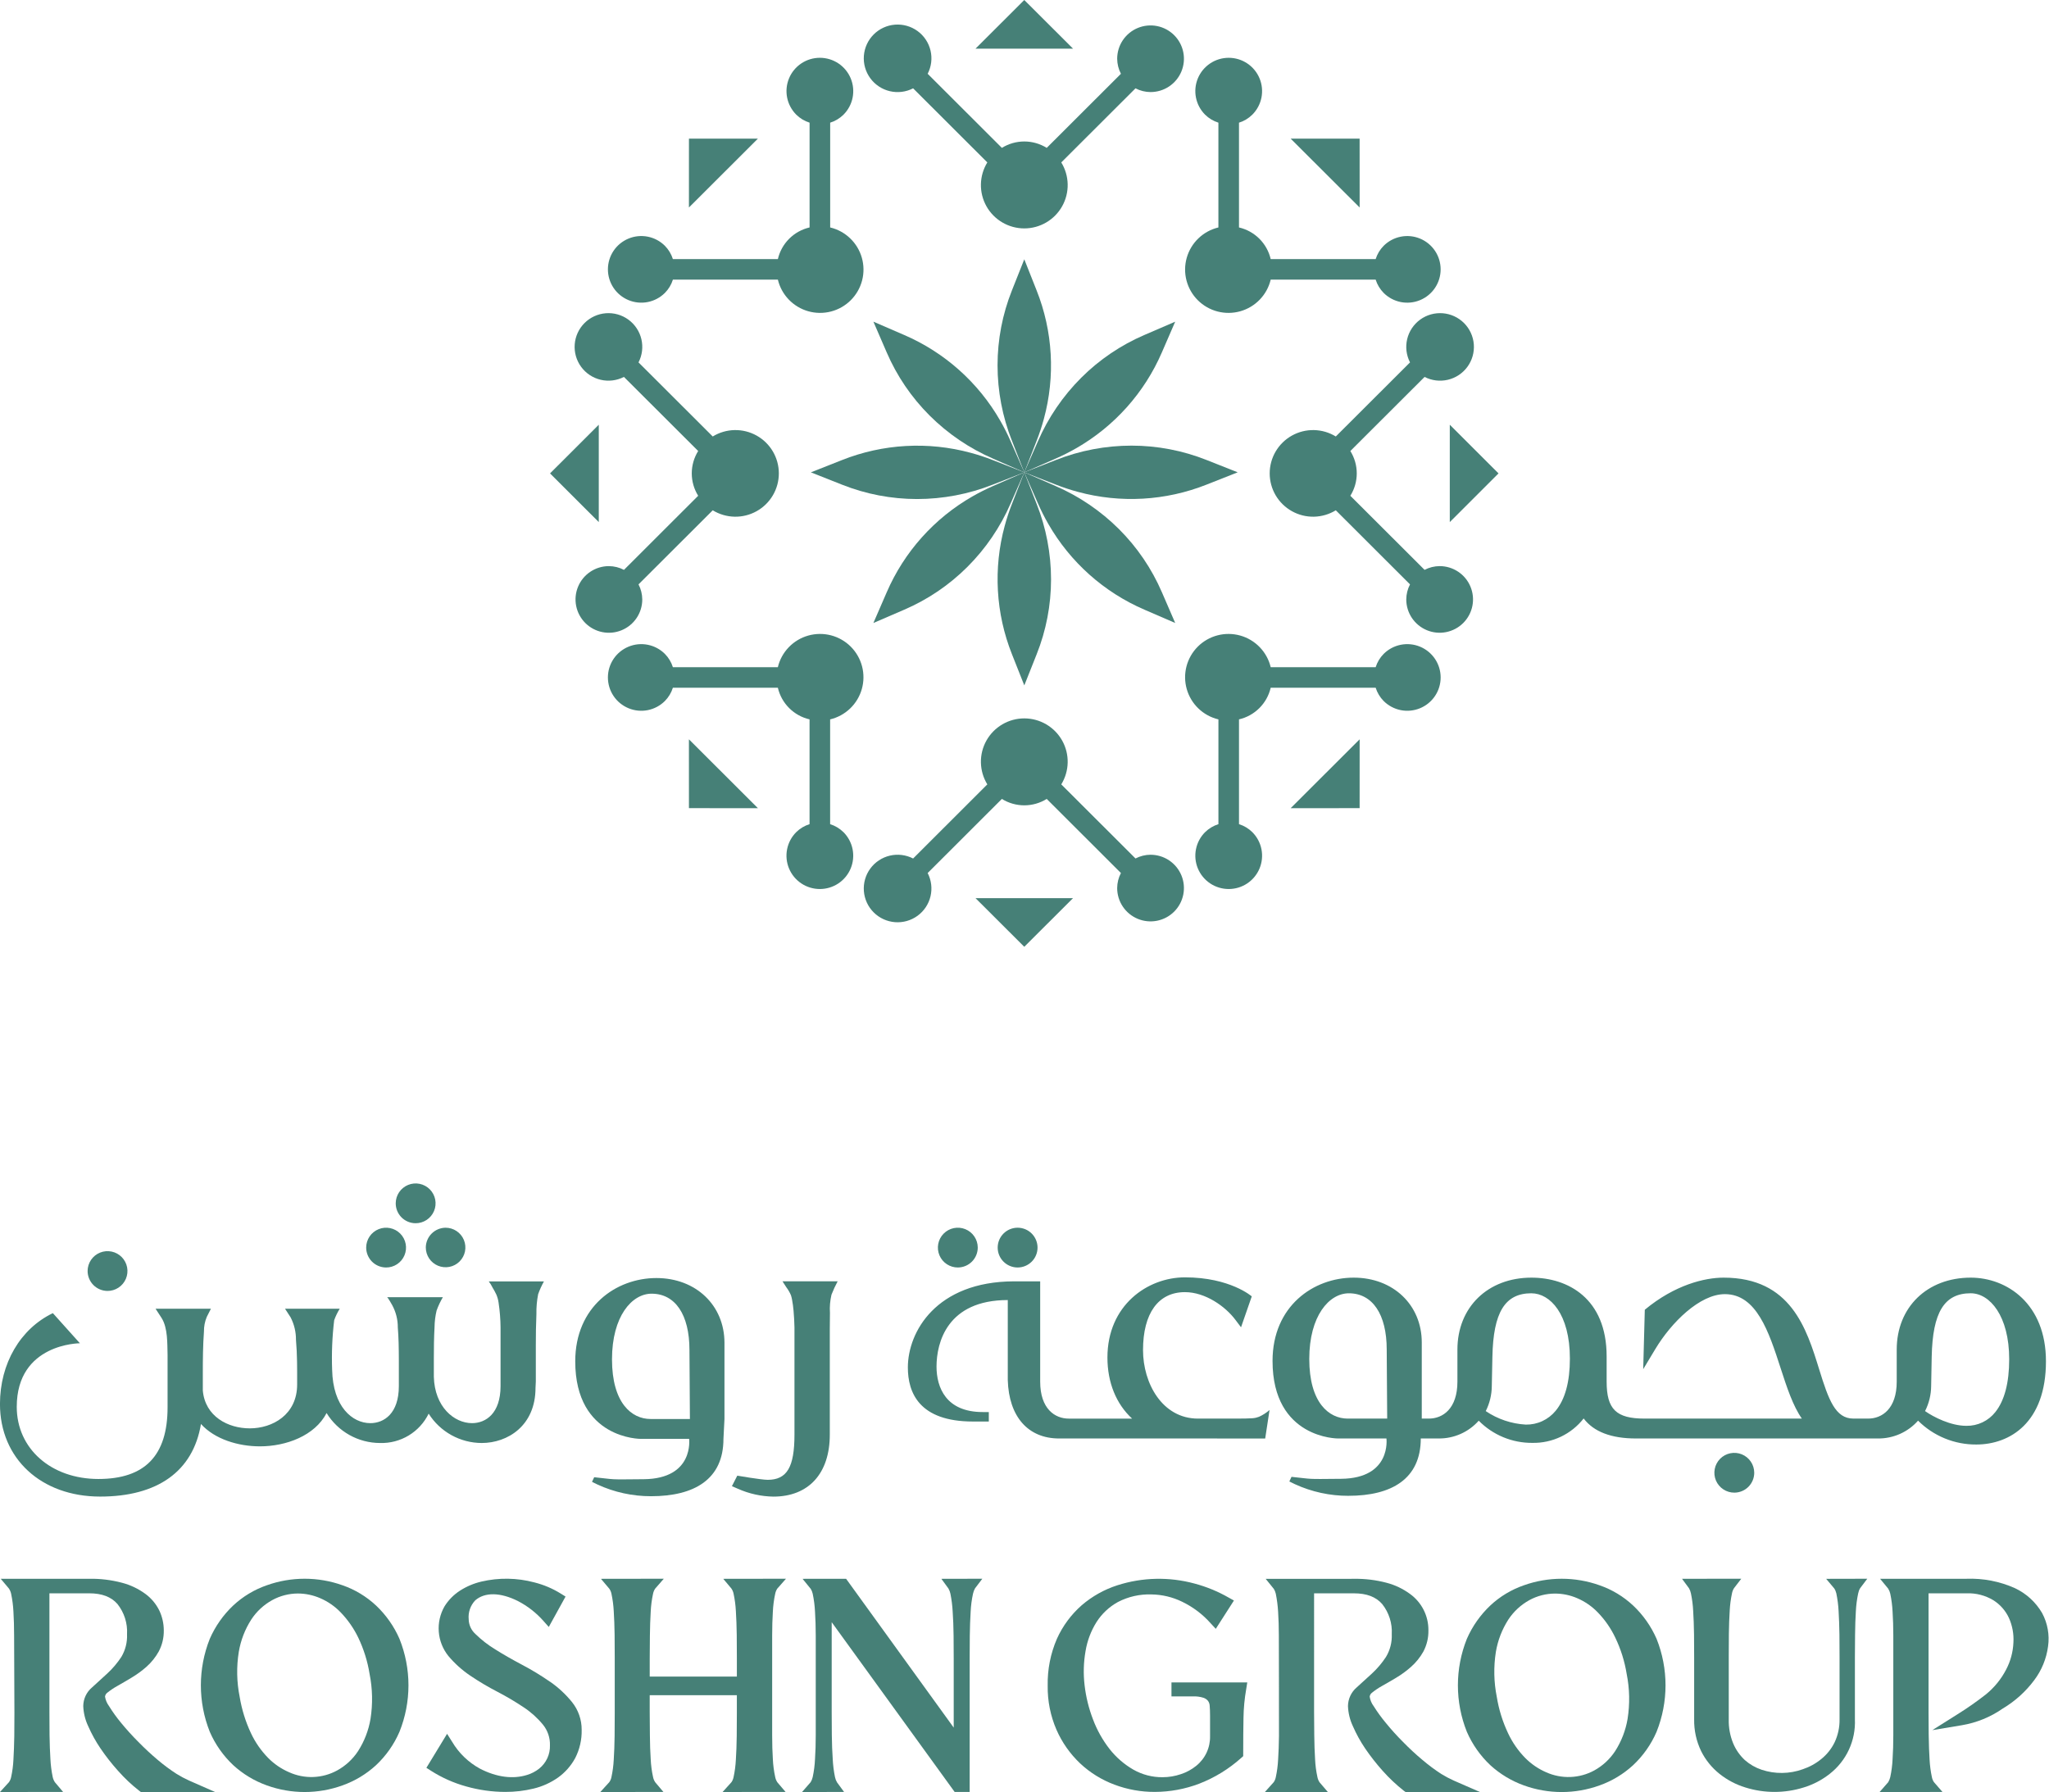 <?xml version="1.0" encoding="UTF-8" standalone="no"?>
<svg
   width="300"
   height="262.499"
   viewBox="0 0 300 262.499"
   fill="none"
   version="1.1"
   id="svg42"
   sodipodi:docname="roshn-footer-rebrand-logo.svg"
   inkscape:version="1.4 (86a8ad7, 2024-10-11)"
   xmlns:inkscape="http://www.inkscape.org/namespaces/inkscape"
   xmlns:sodipodi="http://sodipodi.sourceforge.net/DTD/sodipodi-0.dtd"
   xmlns="http://www.w3.org/2000/svg"
   xmlns:svg="http://www.w3.org/2000/svg">
  <sodipodi:namedview
     id="namedview42"
     pagecolor="#ffffff"
     bordercolor="#000000"
     borderopacity="0.25"
     inkscape:showpageshadow="2"
     inkscape:pageopacity="0.0"
     inkscape:pagecheckerboard="0"
     inkscape:deskcolor="#d1d1d1"
     inkscape:zoom="1.2976575"
     inkscape:cx="211.14971"
     inkscape:cy="107.11609"
     inkscape:window-width="1500"
     inkscape:window-height="912"
     inkscape:window-x="-8"
     inkscape:window-y="-8"
     inkscape:window-maximized="1"
     inkscape:current-layer="svg42" />
  <g
     clip-path="url(#clip0_2882_10827)"
     id="g42"
     transform="matrix(1.442,0,0,1.442,0.006,0)">
    <path
       d="m 65.208,60.879 c -0.004,-0.532 -0.134,-1.056 -0.381,-1.528 l 7.536,-7.525 c 0.668,0.409 1.433,0.634 2.216,0.65 0.783,0.016 1.557,-0.177 2.241,-0.559 0.684,-0.382 1.253,-0.939 1.65,-1.614 0.396,-0.675 0.605,-1.443 0.605,-2.225 0,-0.782 -0.209,-1.551 -0.605,-2.225 -0.396,-0.675 -0.966,-1.232 -1.65,-1.614 -0.684,-0.382 -1.457,-0.575 -2.241,-0.559 -0.783,0.016 -1.548,0.24 -2.216,0.65 L 64.827,36.805 c 0.376,-0.727 0.479,-1.564 0.291,-2.36 -0.188,-0.796 -0.655,-1.499 -1.317,-1.982 -0.661,-0.483 -1.474,-0.713 -2.291,-0.65 -0.817,0.063 -1.584,0.416 -2.164,0.994 -0.579,0.578 -0.933,1.345 -0.996,2.16 -0.063,0.816 0.167,1.627 0.65,2.288 0.483,0.661 1.187,1.127 1.984,1.315 0.797,0.188 1.636,0.085 2.364,-0.289 l 7.537,7.524 c -0.425,0.682 -0.651,1.469 -0.651,2.273 0,0.803 0.226,1.591 0.651,2.273 l -7.534,7.526 c -0.472,-0.247 -0.997,-0.377 -1.53,-0.381 -0.67,0 -1.326,0.199 -1.883,0.57 -0.557,0.372 -0.992,0.9 -1.248,1.519 -0.257,0.618 -0.324,1.299 -0.193,1.955 0.131,0.656 0.454,1.259 0.927,1.733 0.474,0.473 1.078,0.796 1.735,0.926 0.657,0.131 1.339,0.064 1.958,-0.193 0.619,-0.256 1.149,-0.69 1.521,-1.246 0.372,-0.556 0.571,-1.211 0.571,-1.88"
       fill="#468077"
       id="path1" />
    <path
       d="m 55.844,48.079 4.949,4.945 v -9.889 z"
       fill="#468077"
       id="path2" />
    <path
       d="m 142.781,60.879 c 0.003,-0.532 0.134,-1.056 0.38,-1.528 l -7.535,-7.525 c -0.668,0.409 -1.433,0.634 -2.216,0.65 -0.784,0.016 -1.557,-0.177 -2.241,-0.559 -0.684,-0.382 -1.253,-0.939 -1.65,-1.614 -0.396,-0.675 -0.605,-1.443 -0.605,-2.225 0,-0.782 0.209,-1.551 0.605,-2.225 0.397,-0.675 0.966,-1.232 1.65,-1.614 0.684,-0.382 1.457,-0.575 2.241,-0.559 0.783,0.016 1.548,0.24 2.216,0.65 l 7.536,-7.524 c -0.375,-0.727 -0.479,-1.564 -0.29,-2.36 0.188,-0.796 0.655,-1.499 1.316,-1.982 0.662,-0.483 1.474,-0.713 2.291,-0.65 0.817,0.063 1.584,0.416 2.164,0.994 0.579,0.578 0.932,1.345 0.996,2.16 0.063,0.816 -0.167,1.627 -0.651,2.288 -0.483,0.661 -1.186,1.127 -1.984,1.315 -0.797,0.188 -1.636,0.085 -2.364,-0.289 l -7.537,7.524 c 0.425,0.682 0.651,1.469 0.651,2.273 0,0.803 -0.226,1.591 -0.651,2.273 l 7.536,7.524 c 0.472,-0.247 0.997,-0.377 1.53,-0.381 0.671,0 1.326,0.199 1.883,0.57 0.558,0.372 0.992,0.9 1.248,1.519 0.257,0.618 0.324,1.299 0.193,1.955 -0.13,0.656 -0.453,1.259 -0.927,1.733 -0.474,0.473 -1.078,0.795 -1.736,0.926 -0.657,0.131 -1.338,0.064 -1.958,-0.193 -0.619,-0.256 -1.148,-0.69 -1.521,-1.246 -0.372,-0.556 -0.571,-1.211 -0.571,-1.88"
       fill="#468077"
       id="path3" />
    <path
       d="m 152.147,48.079 -4.948,4.945 v -9.889 z"
       fill="#468077"
       id="path4" />
    <path
       d="M 85.634,84.514 C 85.254,84.141 84.791,83.862 84.283,83.703 V 73.062 c 0.762,-0.182 1.462,-0.563 2.028,-1.105 0.566,-0.542 0.976,-1.224 1.189,-1.977 0.213,-0.753 0.222,-1.549 0.024,-2.306 -0.198,-0.757 -0.594,-1.448 -1.148,-2.002 -0.554,-0.553 -1.246,-0.949 -2.004,-1.147 -0.758,-0.197 -1.556,-0.189 -2.31,0.023 -0.754,0.213 -1.438,0.622 -1.981,1.187 -0.543,0.564 -0.925,1.263 -1.107,2.024 h -10.658 c -0.159,-0.508 -0.438,-0.97 -0.812,-1.349 -0.474,-0.473 -1.078,-0.795 -1.735,-0.926 -0.657,-0.131 -1.339,-0.064 -1.958,0.193 -0.619,0.256 -1.149,0.69 -1.521,1.246 -0.372,0.556 -0.571,1.211 -0.571,1.88 0,0.669 0.199,1.323 0.571,1.88 0.372,0.556 0.902,0.99 1.521,1.246 0.619,0.256 1.301,0.323 1.958,0.193 0.657,-0.131 1.261,-0.453 1.735,-0.926 0.375,-0.379 0.653,-0.842 0.813,-1.35 h 10.657 c 0.182,0.783 0.58,1.499 1.149,2.067 0.569,0.568 1.286,0.966 2.07,1.147 v 10.642 c -0.509,0.159 -0.972,0.437 -1.352,0.811 -0.474,0.473 -0.797,1.076 -0.927,1.733 -0.131,0.656 -0.064,1.337 0.193,1.955 0.257,0.618 0.691,1.147 1.248,1.519 0.557,0.372 1.213,0.57 1.883,0.57 0.67,0 1.325,-0.198 1.883,-0.57 0.557,-0.372 0.992,-0.9 1.248,-1.519 0.257,-0.618 0.324,-1.299 0.193,-1.955 -0.131,-0.656 -0.454,-1.259 -0.927,-1.733"
       fill="#468077"
       id="path5" />
    <path
       d="m 69.947,82.077 7.002,0.002 -7.004,-6.993 z"
       fill="#468077"
       id="path6" />
    <path
       d="m 140.485,29.748 c -0.374,-0.379 -0.653,-0.841 -0.812,-1.349 h -10.657 c -0.182,0.761 -0.563,1.46 -1.106,2.025 -0.543,0.565 -1.226,0.975 -1.98,1.188 -0.754,0.213 -1.552,0.221 -2.31,0.024 -0.758,-0.197 -1.45,-0.593 -2.005,-1.146 -0.554,-0.553 -0.95,-1.244 -1.148,-2.001 -0.198,-0.757 -0.19,-1.553 0.023,-2.306 0.213,-0.753 0.623,-1.436 1.189,-1.978 0.565,-0.542 1.265,-0.924 2.027,-1.105 v -10.642 c -0.509,-0.159 -0.972,-0.437 -1.351,-0.811 -0.474,-0.473 -0.797,-1.076 -0.927,-1.733 -0.131,-0.656 -0.064,-1.337 0.192,-1.955 0.257,-0.618 0.691,-1.147 1.249,-1.519 0.557,-0.372 1.212,-0.57 1.883,-0.57 0.67,0 1.325,0.198 1.882,0.57 0.558,0.372 0.992,0.9 1.249,1.519 0.256,0.618 0.323,1.299 0.193,1.955 -0.131,0.656 -0.454,1.259 -0.928,1.733 -0.38,0.374 -0.843,0.653 -1.352,0.812 v 10.641 c 0.783,0.182 1.501,0.579 2.07,1.147 0.569,0.568 0.967,1.284 1.149,2.067 h 10.657 c 0.16,-0.508 0.438,-0.971 0.813,-1.35 0.474,-0.473 1.078,-0.796 1.735,-0.926 0.657,-0.131 1.339,-0.064 1.958,0.193 0.619,0.256 1.149,0.69 1.521,1.246 0.372,0.556 0.571,1.211 0.571,1.88 0,0.669 -0.199,1.323 -0.571,1.88 -0.372,0.556 -0.902,0.99 -1.521,1.246 -0.619,0.256 -1.301,0.323 -1.958,0.193 -0.657,-0.131 -1.261,-0.453 -1.735,-0.926"
       fill="#468077"
       id="path7" />
    <path
       d="m 138.044,14.082 0.003,6.991 -7.004,-6.993 z"
       fill="#468077"
       id="path8" />
    <path
       d="m 67.507,29.748 c 0.374,-0.379 0.653,-0.841 0.812,-1.349 h 10.657 c 0.182,0.761 0.564,1.46 1.107,2.025 0.542,0.565 1.226,0.975 1.98,1.188 0.754,0.213 1.552,0.221 2.31,0.024 0.758,-0.197 1.45,-0.593 2.005,-1.146 0.554,-0.553 0.951,-1.244 1.149,-2.001 0.198,-0.757 0.19,-1.553 -0.023,-2.306 -0.213,-0.753 -0.623,-1.436 -1.189,-1.978 -0.565,-0.542 -1.265,-0.924 -2.027,-1.105 v -10.642 c 0.509,-0.159 0.972,-0.437 1.351,-0.811 0.474,-0.473 0.797,-1.076 0.927,-1.733 C 86.696,9.257 86.629,8.576 86.372,7.958 86.116,7.34 85.681,6.811 85.124,6.439 84.567,6.068 83.911,5.869 83.241,5.869 c -0.67,0 -1.325,0.198 -1.883,0.57 -0.557,0.372 -0.992,0.9 -1.248,1.519 -0.257,0.618 -0.324,1.299 -0.193,1.955 0.131,0.656 0.454,1.259 0.927,1.733 0.38,0.374 0.843,0.653 1.352,0.812 v 10.641 c -0.784,0.181 -1.501,0.579 -2.07,1.147 -0.569,0.568 -0.967,1.284 -1.149,2.067 H 68.317 c -0.16,-0.508 -0.438,-0.971 -0.812,-1.35 -0.474,-0.473 -1.078,-0.796 -1.735,-0.926 -0.657,-0.131 -1.339,-0.064 -1.958,0.193 -0.619,0.256 -1.149,0.69 -1.521,1.246 -0.372,0.556 -0.571,1.211 -0.571,1.88 0,0.669 0.199,1.323 0.571,1.88 0.372,0.556 0.902,0.99 1.521,1.246 0.619,0.256 1.301,0.323 1.958,0.193 0.657,-0.131 1.261,-0.453 1.735,-0.926"
       fill="#468077"
       id="path9" />
    <path
       d="m 69.948,14.082 -0.002,6.991 7.004,-6.993 z"
       fill="#468077"
       id="path10" />
    <path
       d="m 122.356,84.514 c 0.38,-0.374 0.843,-0.652 1.352,-0.811 V 73.062 c -0.763,-0.182 -1.463,-0.563 -2.028,-1.105 -0.566,-0.542 -0.976,-1.224 -1.189,-1.977 -0.214,-0.753 -0.222,-1.549 -0.025,-2.306 0.198,-0.757 0.594,-1.448 1.148,-2.002 0.554,-0.553 1.246,-0.949 2.004,-1.147 0.759,-0.197 1.556,-0.189 2.31,0.023 0.754,0.213 1.438,0.622 1.981,1.187 0.543,0.564 0.925,1.263 1.107,2.024 h 10.658 c 0.159,-0.508 0.438,-0.97 0.812,-1.349 0.474,-0.473 1.078,-0.795 1.735,-0.926 0.658,-0.131 1.339,-0.064 1.959,0.193 0.619,0.256 1.148,0.69 1.521,1.246 0.372,0.556 0.571,1.211 0.571,1.88 0,0.669 -0.199,1.323 -0.571,1.88 -0.373,0.556 -0.902,0.99 -1.521,1.246 -0.62,0.256 -1.301,0.323 -1.959,0.193 -0.657,-0.131 -1.261,-0.453 -1.735,-0.926 -0.375,-0.379 -0.653,-0.842 -0.813,-1.35 h -10.657 c -0.182,0.783 -0.58,1.499 -1.149,2.067 -0.569,0.568 -1.286,0.966 -2.07,1.147 v 10.642 c 0.509,0.159 0.972,0.437 1.352,0.811 0.474,0.473 0.797,1.076 0.928,1.733 0.13,0.656 0.063,1.337 -0.193,1.955 -0.257,0.618 -0.691,1.147 -1.249,1.519 -0.557,0.372 -1.212,0.57 -1.882,0.57 -0.671,0 -1.326,-0.198 -1.883,-0.57 -0.558,-0.372 -0.992,-0.9 -1.249,-1.519 -0.256,-0.618 -0.323,-1.299 -0.192,-1.955 0.13,-0.656 0.453,-1.259 0.927,-1.733"
       fill="#468077"
       id="path11" />
    <path
       d="m 138.045,82.077 -7.002,0.002 7.004,-6.993 z"
       fill="#468077"
       id="path12" />
    <path
       d="m 116.818,86.807 c -0.533,0.004 -1.058,0.134 -1.53,0.38 l -7.536,-7.524 c 0.41,-0.667 0.634,-1.431 0.65,-2.213 0.016,-0.782 -0.177,-1.554 -0.559,-2.237 -0.383,-0.683 -0.941,-1.251 -1.617,-1.647 -0.676,-0.396 -1.445,-0.605 -2.229,-0.605 -0.783,0 -1.552,0.209 -2.228,0.605 -0.676,0.396 -1.234,0.964 -1.617,1.647 -0.382,0.683 -0.576,1.455 -0.559,2.237 0.016,0.782 0.241,1.546 0.65,2.213 l -7.534,7.527 c -0.728,-0.375 -1.566,-0.478 -2.364,-0.29 -0.797,0.188 -1.501,0.654 -1.985,1.315 -0.483,0.66 -0.714,1.472 -0.651,2.287 0.063,0.816 0.416,1.582 0.995,2.16 0.579,0.579 1.347,0.931 2.163,0.995 0.817,0.063 1.629,-0.167 2.291,-0.649 0.662,-0.482 1.129,-1.185 1.317,-1.981 0.188,-0.796 0.086,-1.633 -0.29,-2.36 l 7.535,-7.527 c 0.683,0.425 1.472,0.65 2.276,0.65 0.805,0 1.594,-0.225 2.277,-0.65 l 7.535,7.525 c -0.247,0.472 -0.377,0.996 -0.381,1.528 0,0.669 0.199,1.324 0.571,1.88 0.373,0.556 0.902,0.99 1.521,1.246 0.619,0.256 1.301,0.323 1.958,0.193 0.658,-0.131 1.262,-0.453 1.736,-0.926 0.474,-0.473 0.796,-1.076 0.927,-1.733 0.131,-0.656 0.064,-1.337 -0.193,-1.955 -0.256,-0.618 -0.691,-1.147 -1.248,-1.519 -0.557,-0.372 -1.213,-0.57 -1.883,-0.57"
       fill="#468077"
       id="path13" />
    <path
       d="m 103.995,96.157 4.952,-4.942 h -9.904 z"
       fill="#468077"
       id="path14" />
    <path
       d="M 116.818,9.351 C 116.285,9.348 115.76,9.217 115.288,8.971 l -7.536,7.524 c 0.41,0.667 0.634,1.431 0.65,2.213 0.016,0.782 -0.177,1.554 -0.559,2.237 -0.383,0.683 -0.941,1.252 -1.617,1.647 -0.676,0.396 -1.445,0.605 -2.229,0.605 -0.783,0 -1.552,-0.209 -2.228,-0.605 -0.676,-0.396 -1.234,-0.964 -1.617,-1.647 -0.382,-0.683 -0.576,-1.455 -0.559,-2.237 0.016,-0.782 0.241,-1.546 0.65,-2.213 L 92.709,8.971 C 91.981,9.346 91.143,9.449 90.345,9.261 89.548,9.074 88.844,8.607 88.361,7.947 87.877,7.286 87.646,6.475 87.709,5.659 87.773,4.844 88.126,4.078 88.705,3.499 c 0.579,-0.579 1.347,-0.931 2.163,-0.995 0.817,-0.063 1.629,0.167 2.291,0.649 0.662,0.482 1.129,1.185 1.317,1.981 0.188,0.796 0.086,1.633 -0.29,2.36 l 7.535,7.525 c 0.683,-0.425 1.472,-0.65 2.276,-0.65 0.805,0 1.594,0.225 2.277,0.65 l 7.535,-7.525 c -0.247,-0.472 -0.377,-0.996 -0.381,-1.528 0,-0.669 0.199,-1.324 0.571,-1.88 0.373,-0.556 0.902,-0.99 1.521,-1.246 0.619,-0.256 1.301,-0.323 1.958,-0.193 0.658,0.131 1.262,0.453 1.736,0.926 0.474,0.473 0.796,1.076 0.927,1.733 0.131,0.656 0.064,1.337 -0.193,1.955 -0.256,0.618 -0.691,1.147 -1.248,1.519 -0.557,0.372 -1.213,0.57 -1.883,0.57"
       fill="#468077"
       id="path15" />
    <path
       d="m 103.995,0 4.952,4.942 h -9.904 z"
       fill="#468077"
       id="path16" />
    <path
       d="m 102.743,44.763 1.255,3.209 1.252,-3.208 c 0.286,-0.729 0.532,-1.472 0.736,-2.228 1.173,-4.314 0.914,-8.892 -0.74,-13.046 l -1.25,-3.155 -1.253,3.155 c -0.965,2.421 -1.461,5.004 -1.462,7.61 10e-4,2.623 0.497,5.222 1.46,7.662"
       fill="#468077"
       id="path17" />
    <path
       d="m 100.838,46.588 3.16,1.383 -1.386,-3.152 c -0.314,-0.718 -0.667,-1.417 -1.058,-2.096 -2.224,-3.88 -5.649,-6.934 -9.76,-8.705 l -3.118,-1.349 1.348,3.116 c 1.032,2.394 2.51,4.57 4.355,6.413 1.858,1.854 4.049,3.342 6.459,4.387"
       fill="#468077"
       id="path18" />
    <path
       d="m 100.783,49.225 3.214,-1.253 -3.213,-1.25 c -0.729,-0.286 -1.474,-0.531 -2.231,-0.735 -4.32,-1.172 -8.905,-0.914 -13.065,0.737 l -3.16,1.248 3.16,1.251 c 2.425,0.964 5.011,1.459 7.622,1.46 2.627,-0.001 5.23,-0.496 7.673,-1.458"
       fill="#468077"
       id="path19" />
    <path
       d="m 102.613,51.126 1.385,-3.155 -3.157,1.384 c -0.718,0.313 -1.419,0.666 -2.099,1.056 -3.885,2.222 -6.943,5.642 -8.716,9.747 l -1.351,3.114 3.12,-1.346 c 2.397,-1.03 4.577,-2.506 6.423,-4.349 1.857,-1.855 3.347,-4.043 4.394,-6.449"
       fill="#468077"
       id="path20" />
    <path
       d="m 105.252,51.18 -1.255,-3.209 -1.252,3.208 c -0.287,0.729 -0.532,1.472 -0.736,2.228 -1.174,4.314 -0.914,8.892 0.739,13.046 l 1.25,3.155 1.253,-3.155 c 0.966,-2.421 1.462,-5.004 1.462,-7.61 -10e-4,-2.623 -0.496,-5.222 -1.46,-7.662"
       fill="#468077"
       id="path21" />
    <path
       d="m 107.156,49.354 -3.16,-1.383 1.387,3.152 c 0.313,0.718 0.666,1.417 1.057,2.096 2.225,3.879 5.65,6.933 9.761,8.703 l 3.119,1.349 -1.349,-3.116 c -1.032,-2.394 -2.51,-4.57 -4.355,-6.413 -1.859,-1.854 -4.05,-3.342 -6.46,-4.387 z"
       fill="#468077"
       id="path22" />
    <path
       d="m 107.21,46.717 -3.214,1.253 3.213,1.25 c 0.729,0.286 1.474,0.531 2.231,0.735 4.32,1.172 8.905,0.913 13.065,-0.738 l 3.16,-1.248 -3.16,-1.251 c -2.425,-0.964 -5.011,-1.459 -7.621,-1.46 -2.627,0.001 -5.23,0.496 -7.674,1.458"
       fill="#468077"
       id="path23" />
    <path
       d="m 105.381,44.817 -1.385,3.155 3.157,-1.384 c 0.719,-0.313 1.419,-0.666 2.099,-1.056 3.885,-2.222 6.943,-5.642 8.716,-9.747 l 1.35,-3.114 -3.12,1.346 c -2.398,1.03 -4.577,2.506 -6.423,4.349 -1.857,1.856 -3.347,4.043 -4.394,6.449"
       fill="#468077"
       id="path24" />
    <path
       d="m 55.842,170.796 h -0.004 c -0.908,-0.63 -1.854,-1.205 -2.832,-1.719 -1.048,-0.557 -1.94,-1.067 -2.728,-1.565 -0.731,-0.444 -1.409,-0.97 -2.019,-1.569 -0.207,-0.189 -0.374,-0.418 -0.49,-0.673 -0.116,-0.256 -0.179,-0.532 -0.185,-0.812 -0.034,-0.35 0.009,-0.703 0.123,-1.035 0.115,-0.332 0.3,-0.635 0.542,-0.89 0.972,-0.849 2.556,-0.82 4.337,0.072 0.976,0.507 1.851,1.189 2.581,2.012 l 0.549,0.619 1.702,-3.087 -0.469,-0.293 c -0.837,-0.522 -1.75,-0.909 -2.706,-1.148 -1.757,-0.467 -3.602,-0.495 -5.372,-0.08 -0.774,0.182 -1.51,0.495 -2.179,0.925 -0.63,0.408 -1.162,0.949 -1.559,1.585 -0.45,0.781 -0.654,1.679 -0.586,2.577 0.068,0.899 0.405,1.756 0.968,2.46 0.639,0.763 1.382,1.433 2.207,1.992 0.891,0.603 1.817,1.154 2.774,1.648 0.915,0.476 1.803,1.001 2.661,1.573 0.74,0.487 1.402,1.082 1.965,1.766 0.482,0.592 0.735,1.337 0.712,2.1 0.014,0.452 -0.077,0.901 -0.267,1.312 -0.19,0.411 -0.473,0.773 -0.826,1.056 -0.364,0.288 -0.779,0.505 -1.224,0.64 -1.437,0.451 -3.1,0.238 -4.789,-0.636 -1.177,-0.642 -2.157,-1.591 -2.836,-2.745 l -0.503,-0.794 -1.969,3.238 -0.134,0.213 0.474,0.305 c 1.105,0.705 2.31,1.241 3.574,1.59 1.291,0.365 2.626,0.553 3.968,0.556 0.967,0.003 1.931,-0.111 2.87,-0.338 0.888,-0.213 1.728,-0.592 2.476,-1.116 0.725,-0.519 1.322,-1.196 1.748,-1.979 0.455,-0.888 0.681,-1.876 0.658,-2.874 0.007,-1.019 -0.336,-2.01 -0.972,-2.807 -0.643,-0.796 -1.396,-1.496 -2.237,-2.079 z"
       fill="#468077"
       id="path25" />
    <path
       d="m 78.467,163.69 c 0.028,-0.616 0.108,-1.229 0.24,-1.832 0.036,-0.181 0.105,-0.354 0.205,-0.51 l 0.889,-1.01 -6.369,0.009 0.824,0.984 0.004,0.004 c 0.106,0.155 0.18,0.33 0.218,0.514 0.126,0.587 0.204,1.184 0.235,1.784 0.046,0.705 0.074,1.51 0.087,2.394 0.009,0.853 0.013,1.641 0.013,2.342 v 1.906 h -8.848 v -1.789 c 0,-0.701 0.004,-1.48 0.018,-2.359 0.009,-0.918 0.039,-1.715 0.082,-2.437 0.028,-0.617 0.108,-1.23 0.24,-1.833 0.036,-0.182 0.107,-0.354 0.209,-0.509 l 0.881,-1.01 -6.381,0.009 0.845,1.001 0.013,0.017 c 0.099,0.146 0.169,0.31 0.205,0.483 0.126,0.588 0.205,1.185 0.236,1.785 0.046,0.705 0.074,1.51 0.087,2.393 0.009,0.854 0.013,1.641 0.013,2.342 v 5.606 c 0,0.7 -0.004,1.484 -0.013,2.341 -0.013,0.884 -0.039,1.689 -0.087,2.394 -0.03,0.6 -0.109,1.197 -0.236,1.784 -0.035,0.177 -0.106,0.344 -0.209,0.492 h 0.004 l -0.924,1.014 6.407,-0.009 -0.828,-0.979 v -0.004 c -0.11,-0.158 -0.186,-0.338 -0.223,-0.527 -0.132,-0.601 -0.212,-1.213 -0.24,-1.828 -0.046,-0.722 -0.074,-1.519 -0.082,-2.437 -0.013,-0.875 -0.018,-1.653 -0.018,-2.354 v -1.693 h 8.848 v 1.806 c 0,0.7 -0.005,1.484 -0.013,2.341 -0.013,0.884 -0.039,1.689 -0.087,2.394 -0.03,0.6 -0.108,1.197 -0.235,1.784 -0.036,0.177 -0.105,0.346 -0.205,0.497 l -0.906,1.005 6.392,-0.005 -0.833,-0.979 c -0.107,-0.161 -0.181,-0.341 -0.218,-0.531 -0.132,-0.601 -0.212,-1.213 -0.24,-1.828 -0.046,-0.705 -0.07,-1.523 -0.07,-2.428 v -10.105 c 0,-0.91 0.026,-1.707 0.07,-2.429"
       fill="#468077"
       id="path26" />
    <path
       d="m 96.295,161.33 c 0.095,0.164 0.163,0.341 0.201,0.527 0.121,0.604 0.198,1.216 0.23,1.832 0.052,0.718 0.079,1.515 0.092,2.438 0.009,0.87 0.013,1.658 0.013,2.359 v 6.972 l -10.849,-15.007 -0.083,-0.109 -4.415,0.005 0.806,0.992 0.018,0.017 c 0.097,0.155 0.167,0.326 0.205,0.505 0.127,0.602 0.206,1.214 0.235,1.828 0.046,0.732 0.074,1.55 0.074,2.429 v 10.106 c 0,0.892 -0.026,1.689 -0.074,2.428 -0.027,0.615 -0.106,1.227 -0.235,1.828 -0.04,0.184 -0.111,0.359 -0.209,0.519 l -0.874,1.001 4.267,-0.009 -0.715,-0.975 c -0.097,-0.164 -0.167,-0.344 -0.205,-0.531 -0.124,-0.604 -0.201,-1.217 -0.23,-1.833 -0.052,-0.717 -0.079,-1.515 -0.092,-2.437 -0.009,-0.866 -0.013,-1.653 -0.013,-2.354 v -9.11 l 12.484,17.241 h 1.525 v -13.506 c 0,-0.701 0.004,-1.489 0.013,-2.359 0.013,-0.906 0.04,-1.702 0.087,-2.438 0.028,-0.617 0.108,-1.229 0.24,-1.832 0.041,-0.191 0.11,-0.374 0.205,-0.544 l 0.741,-0.975 -4.158,0.009 z"
       fill="#468077"
       id="path27" />
    <path
       d="m 19.201,180.837 c -0.435,-0.196 -0.858,-0.42 -1.264,-0.67 -0.668,-0.432 -1.307,-0.906 -1.913,-1.419 -0.658,-0.551 -1.325,-1.171 -1.97,-1.828 -0.624,-0.622 -1.212,-1.275 -1.752,-1.932 -0.45,-0.541 -0.863,-1.113 -1.233,-1.711 -0.212,-0.284 -0.353,-0.614 -0.41,-0.964 0.009,-0.077 0.033,-0.151 0.071,-0.219 0.038,-0.067 0.09,-0.126 0.151,-0.173 0.32,-0.258 0.661,-0.488 1.02,-0.688 0.449,-0.253 0.933,-0.535 1.438,-0.84 0.545,-0.324 1.059,-0.699 1.535,-1.119 0.496,-0.442 0.914,-0.965 1.238,-1.545 0.353,-0.665 0.53,-1.41 0.514,-2.163 -0.003,-0.691 -0.158,-1.373 -0.453,-1.998 -0.33,-0.673 -0.819,-1.257 -1.426,-1.699 -0.71,-0.519 -1.511,-0.9 -2.363,-1.123 -1.086,-0.288 -2.207,-0.424 -3.33,-0.404 l -8.98,0.004 0.824,0.983 0.004,0.005 c 0.106,0.16 0.182,0.339 0.223,0.527 0.127,0.602 0.206,1.213 0.235,1.828 0.043,0.722 0.069,1.518 0.069,2.428 l 0.031,7.856 c 0,0.7 -0.005,1.484 -0.013,2.341 -0.013,0.884 -0.046,1.667 -0.087,2.394 -0.027,0.601 -0.106,1.198 -0.235,1.784 -0.035,0.177 -0.107,0.344 -0.209,0.492 h 0.004 L -0.004,181.998 6.403,181.99 5.575,181.01 5.571,181.006 C 5.466,180.847 5.39,180.67 5.349,180.484 5.223,179.88 5.144,179.267 5.114,178.652 5.068,177.917 5.04,177.119 5.026,176.214 5.018,175.348 5.014,174.561 5.014,173.86 v -12.042 h 4.041 c 1.288,0 2.227,0.357 2.864,1.083 0.692,0.87 1.04,1.964 0.976,3.073 0.036,0.809 -0.166,1.611 -0.579,2.307 -0.406,0.617 -0.886,1.183 -1.43,1.684 l -1.534,1.402 c -0.28,0.233 -0.506,0.524 -0.662,0.853 -0.156,0.33 -0.238,0.689 -0.241,1.053 0.028,0.71 0.2,1.408 0.506,2.05 0.347,0.789 0.766,1.545 1.251,2.259 0.542,0.796 1.138,1.555 1.783,2.272 0.651,0.738 1.369,1.414 2.144,2.02 l 0.161,0.122 h 7.537 l -2.621,-1.154 z"
       fill="#468077"
       id="path28" />
    <path
       d="m 38.169,163.05 c -0.975,-0.911 -2.13,-1.608 -3.39,-2.046 -2.489,-0.888 -5.21,-0.888 -7.699,0 -1.263,0.438 -2.421,1.135 -3.399,2.046 -1.015,0.958 -1.826,2.111 -2.385,3.39 -1.207,3.033 -1.207,6.412 0,9.445 0.557,1.282 1.371,2.437 2.391,3.394 0.982,0.898 2.133,1.592 3.386,2.042 2.491,0.904 5.221,0.904 7.712,0 1.254,-0.448 2.405,-1.143 3.386,-2.042 1.02,-0.956 1.832,-2.111 2.385,-3.394 1.218,-3.031 1.218,-6.414 0,-9.445 -0.558,-1.279 -1.37,-2.432 -2.385,-3.39 m -0.554,11.516 c -0.195,1.168 -0.626,2.284 -1.266,3.281 -0.537,0.818 -1.267,1.492 -2.125,1.963 -0.742,0.405 -1.568,0.632 -2.413,0.664 -0.845,0.032 -1.686,-0.133 -2.457,-0.481 -0.795,-0.342 -1.516,-0.833 -2.125,-1.447 -0.724,-0.737 -1.318,-1.591 -1.756,-2.526 -0.55,-1.171 -0.935,-2.414 -1.145,-3.691 -0.303,-1.504 -0.333,-3.051 -0.088,-4.566 0.196,-1.167 0.626,-2.283 1.266,-3.28 0.537,-0.821 1.266,-1.497 2.125,-1.972 0.801,-0.44 1.7,-0.672 2.615,-0.674 0.774,0.004 1.54,0.165 2.251,0.473 0.791,0.34 1.505,0.835 2.1,1.457 0.72,0.75 1.317,1.609 1.769,2.544 0.56,1.169 0.948,2.412 1.153,3.691 0.301,1.504 0.334,3.049 0.096,4.564 z"
       fill="#468077"
       id="path29" />
    <path
       d="m 118.941,172.287 h 2.161 c 0.371,-0.017 0.742,0.031 1.096,0.143 0.178,0.06 0.335,0.169 0.454,0.315 0.103,0.143 0.161,0.314 0.168,0.49 0.025,0.29 0.038,0.625 0.038,1.002 v 2.081 c 0.014,0.578 -0.106,1.152 -0.35,1.676 -0.244,0.524 -0.606,0.986 -1.057,1.347 -0.462,0.373 -0.987,0.659 -1.55,0.843 -0.602,0.206 -1.233,0.311 -1.869,0.311 -1.04,0.009 -2.063,-0.257 -2.966,-0.772 -0.93,-0.537 -1.749,-1.247 -2.411,-2.092 -0.711,-0.913 -1.279,-1.929 -1.684,-3.012 -0.429,-1.117 -0.716,-2.284 -0.853,-3.472 -0.136,-1.149 -0.104,-2.312 0.097,-3.452 0.171,-1.048 0.549,-2.052 1.113,-2.953 0.542,-0.85 1.288,-1.55 2.171,-2.038 1.05,-0.547 2.224,-0.813 3.407,-0.772 1.085,0.014 2.153,0.269 3.127,0.747 1.099,0.531 2.082,1.275 2.89,2.189 l 0.516,0.558 1.844,-2.877 -0.538,-0.298 c -1.086,-0.623 -2.25,-1.102 -3.46,-1.423 -2.576,-0.701 -5.301,-0.64 -7.842,0.176 -1.328,0.427 -2.556,1.116 -3.613,2.025 -1.074,0.943 -1.933,2.104 -2.52,3.406 -0.65,1.503 -0.969,3.127 -0.937,4.764 -0.024,1.541 0.281,3.069 0.895,4.483 0.563,1.286 1.379,2.445 2.398,3.41 1.006,0.943 2.19,1.676 3.482,2.158 1.317,0.496 2.714,0.747 4.121,0.738 1.53,-0.006 3.047,-0.287 4.477,-0.83 1.576,-0.61 3.028,-1.501 4.285,-2.63 l 0.193,-0.171 v -0.265 c 0,-1.371 0.009,-2.566 0.029,-3.611 0.014,-0.984 0.106,-1.966 0.276,-2.936 l 0.109,-0.679 h -7.697 z"
       fill="#468077"
       id="path30" />
    <path
       d="m 207.34,163.821 c -0.642,-1.103 -1.604,-1.984 -2.76,-2.526 -1.547,-0.692 -3.234,-1.018 -4.929,-0.953 l -8.757,0.005 0.815,0.992 0.008,0.013 c 0.099,0.157 0.168,0.329 0.206,0.51 0.127,0.602 0.205,1.213 0.235,1.827 0.046,0.731 0.074,1.55 0.074,2.429 v 10.106 c 0,0.892 -0.026,1.688 -0.074,2.429 -0.027,0.614 -0.106,1.226 -0.235,1.827 -0.042,0.182 -0.111,0.357 -0.206,0.518 l -0.873,0.997 h 5.058 l 1.321,-0.004 -0.863,-0.993 c -0.104,-0.152 -0.175,-0.324 -0.21,-0.505 -0.125,-0.587 -0.203,-1.184 -0.235,-1.784 -0.046,-0.705 -0.074,-1.51 -0.087,-2.394 l -0.004,-0.239 c -0.009,-0.762 -0.013,-1.467 -0.013,-2.102 v -12.155 h 3.87 c 0.951,-0.033 1.892,0.21 2.707,0.701 0.69,0.434 1.24,1.058 1.582,1.797 0.351,0.783 0.508,1.638 0.458,2.494 -0.04,0.965 -0.294,1.909 -0.746,2.763 -0.503,0.966 -1.199,1.819 -2.044,2.508 -0.926,0.725 -1.891,1.401 -2.89,2.023 l -2.554,1.61 2.981,-0.496 c 1.507,-0.251 2.938,-0.835 4.189,-1.71 1.234,-0.736 2.311,-1.708 3.169,-2.86 0.762,-1.007 1.249,-2.195 1.412,-3.447 0.164,-1.162 -0.048,-2.347 -0.605,-3.381 z"
       fill="#468077"
       id="path31" />
    <path
       d="m 186.224,161.31 0.005,0.004 c 0.103,0.156 0.177,0.33 0.218,0.512 0.122,0.592 0.199,1.193 0.23,1.796 0.042,0.729 0.072,1.51 0.085,2.388 0.008,0.853 0.012,1.624 0.012,2.312 v 6.295 c 0.014,0.804 -0.157,1.6 -0.499,2.329 -0.317,0.653 -0.774,1.229 -1.337,1.688 -0.565,0.466 -1.211,0.823 -1.905,1.054 -1.348,0.484 -2.82,0.5 -4.178,0.046 -0.624,-0.21 -1.201,-0.542 -1.696,-0.977 -0.51,-0.474 -0.914,-1.051 -1.183,-1.693 -0.32,-0.776 -0.474,-1.61 -0.452,-2.449 v -6.408 c 0,-0.687 0.004,-1.459 0.012,-2.296 0.013,-0.866 0.039,-1.653 0.086,-2.346 0.03,-0.587 0.107,-1.17 0.23,-1.745 0.035,-0.186 0.105,-0.364 0.205,-0.524 l 0.739,-0.96 -6.015,0.009 0.709,0.964 c 0.092,0.162 0.157,0.338 0.193,0.52 0.124,0.59 0.201,1.189 0.229,1.791 0.046,0.72 0.073,1.501 0.086,2.387 0.008,0.854 0.012,1.624 0.012,2.312 v 6.295 c -0.019,1.119 0.224,2.226 0.71,3.233 0.447,0.898 1.086,1.687 1.871,2.312 0.776,0.617 1.661,1.083 2.609,1.374 1.934,0.608 4.008,0.608 5.942,0 0.953,-0.292 1.844,-0.758 2.627,-1.374 0.839,-0.653 1.51,-1.498 1.956,-2.463 0.446,-0.966 0.654,-2.024 0.607,-3.086 v -6.288 c 0,-0.689 0.004,-1.45 0.017,-2.312 0.008,-0.9 0.038,-1.681 0.081,-2.388 0.03,-0.604 0.109,-1.204 0.235,-1.796 0.035,-0.186 0.103,-0.366 0.201,-0.529 l 0.722,-0.959 -4.174,0.009 z"
       fill="#468077"
       id="path32" />
    <path
       d="m 165.807,163.052 c -0.976,-0.912 -2.133,-1.609 -3.395,-2.047 -2.488,-0.887 -5.207,-0.887 -7.695,0 -1.264,0.437 -2.422,1.134 -3.399,2.047 -1.015,0.959 -1.826,2.111 -2.385,3.39 -1.213,3.032 -1.213,6.413 0,9.445 0.558,1.282 1.371,2.437 2.391,3.394 0.984,0.897 2.135,1.59 3.387,2.042 2.489,0.904 5.218,0.904 7.708,0 1.256,-0.448 2.409,-1.144 3.39,-2.046 1.02,-0.955 1.831,-2.109 2.385,-3.39 1.213,-3.033 1.213,-6.416 0,-9.45 -0.559,-1.277 -1.37,-2.428 -2.385,-3.385 m -0.557,11.521 c -0.197,1.166 -0.627,2.281 -1.266,3.277 -0.537,0.817 -1.267,1.491 -2.125,1.962 -0.743,0.403 -1.569,0.629 -2.413,0.661 -0.845,0.031 -1.686,-0.132 -2.457,-0.477 -0.794,-0.343 -1.515,-0.835 -2.125,-1.448 -0.723,-0.736 -1.315,-1.59 -1.752,-2.525 -0.553,-1.171 -0.938,-2.413 -1.144,-3.691 -0.3,-1.505 -0.331,-3.051 -0.092,-4.566 0.196,-1.168 0.627,-2.284 1.266,-3.281 0.54,-0.819 1.27,-1.496 2.129,-1.971 0.802,-0.439 1.701,-0.669 2.615,-0.67 0.773,0.002 1.537,0.162 2.247,0.469 0.792,0.339 1.507,0.835 2.104,1.456 0.722,0.749 1.318,1.61 1.764,2.549 0.562,1.167 0.951,2.409 1.157,3.687 0.302,1.504 0.333,3.05 0.092,4.566"
       fill="#468077"
       id="path33" />
    <path
       d="m 147.609,180.839 c -0.437,-0.197 -0.86,-0.421 -1.269,-0.67 -0.664,-0.432 -1.301,-0.906 -1.905,-1.419 -0.689,-0.575 -1.348,-1.185 -1.974,-1.828 -0.615,-0.613 -1.199,-1.258 -1.747,-1.932 -0.453,-0.541 -0.868,-1.113 -1.242,-1.711 -0.214,-0.282 -0.353,-0.614 -0.405,-0.964 0.008,-0.077 0.032,-0.152 0.07,-0.219 0.039,-0.067 0.09,-0.126 0.152,-0.173 0.318,-0.258 0.658,-0.489 1.016,-0.688 0.453,-0.253 0.941,-0.535 1.447,-0.84 0.543,-0.323 1.054,-0.698 1.525,-1.119 0.498,-0.441 0.918,-0.964 1.242,-1.545 0.351,-0.666 0.527,-1.41 0.51,-2.163 0.006,-0.721 -0.161,-1.433 -0.488,-2.076 -0.327,-0.643 -0.804,-1.198 -1.391,-1.619 -0.709,-0.518 -1.509,-0.899 -2.358,-1.123 -1.085,-0.288 -2.204,-0.424 -3.326,-0.404 l -8.957,0.004 0.802,0.992 0.017,0.017 c 0.097,0.154 0.166,0.323 0.205,0.501 0.122,0.604 0.201,1.217 0.236,1.832 0.046,0.731 0.074,1.55 0.074,2.429 0,0 0.021,9.34 0.013,10.197 -0.013,0.884 -0.039,1.689 -0.087,2.394 -0.031,0.6 -0.109,1.197 -0.236,1.784 -0.036,0.177 -0.105,0.346 -0.205,0.497 l -0.906,1.01 6.394,-0.009 -0.837,-0.979 c -0.107,-0.161 -0.181,-0.342 -0.218,-0.531 -0.132,-0.601 -0.212,-1.213 -0.239,-1.828 -0.044,-0.723 -0.074,-1.519 -0.083,-2.437 -0.013,-0.875 -0.018,-1.653 -0.018,-2.355 V 161.82 h 4.047 c 1.29,0 2.228,0.357 2.864,1.084 0.692,0.869 1.04,1.963 0.976,3.072 0.035,0.81 -0.17,1.612 -0.588,2.307 -0.405,0.617 -0.884,1.183 -1.426,1.684 l -1.539,1.402 c -0.277,0.235 -0.5,0.527 -0.654,0.856 -0.154,0.329 -0.236,0.687 -0.239,1.05 0.028,0.712 0.2,1.411 0.505,2.054 0.345,0.79 0.762,1.546 1.247,2.259 0.543,0.794 1.137,1.551 1.778,2.268 0.656,0.736 1.375,1.413 2.149,2.023 l 0.166,0.118 h 7.548 z"
       fill="#468077"
       id="path34" />
    <path
       d="m 136.909,151.917 c -1.881,0.005 -3.741,-0.401 -5.449,-1.188 l -0.552,-0.27 0.22,-0.469 c 2.32,0.235 1.26,0.237 5.041,0.199 5.13,-0.052 4.598,-4.095 4.598,-4.095 h -4.908 c 0,0 -6.656,0.049 -6.656,-7.878 0,-5.553 4.144,-8.457 8.242,-8.457 4.005,0 6.909,2.769 6.909,6.581 v 7.734 h 0.723 c 1.399,0 2.897,-0.988 2.897,-3.756 v -3.255 c 0,-4.3 3.09,-7.304 7.514,-7.304 3.693,0 7.637,2.098 7.637,7.996 v 2.563 c 0,2.808 0.972,3.756 3.845,3.756 h 15.977 c -0.911,-1.297 -1.526,-3.177 -2.162,-5.14 -1.195,-3.686 -2.441,-7.499 -5.656,-7.499 -2.554,0 -5.453,2.893 -7.066,5.584 l -1.225,2.037 0.162,-6.037 c 3.047,-2.533 6.089,-3.26 8.002,-3.26 6.826,0 8.421,5.167 9.703,9.314 0.958,3.099 1.638,5.001 3.477,5.001 h 1.5 c 1.399,0 2.897,-0.988 2.897,-3.756 v -3.255 c 0,-4.3 3.091,-7.304 7.515,-7.304 3.679,0 7.637,2.656 7.637,8.488 0,6.236 -3.653,8.46 -7.075,8.46 -1.096,0.007 -2.184,-0.204 -3.198,-0.621 -1.015,-0.416 -1.936,-1.029 -2.712,-1.803 -0.51,0.577 -1.139,1.038 -1.844,1.351 -0.705,0.312 -1.469,0.469 -2.241,0.46 h -24.556 c -2.511,0 -4.294,-0.684 -5.314,-2.033 -0.615,0.788 -1.406,1.422 -2.309,1.853 -0.903,0.43 -1.894,0.645 -2.894,0.627 -1.014,0.008 -2.018,-0.187 -2.954,-0.574 -0.937,-0.387 -1.785,-0.959 -2.495,-1.68 -0.511,0.576 -1.139,1.035 -1.843,1.347 -0.704,0.311 -1.467,0.468 -2.237,0.459 h -1.804 c 0,4.116 -2.972,5.823 -7.345,5.823 m 63.183,-20.57 c -2.684,0 -3.87,1.928 -3.962,6.45 l -0.056,2.99 c -0.009,0.878 -0.221,1.743 -0.619,2.526 0.863,0.609 2.607,1.497 4.193,1.497 0.566,0.01 1.127,-0.112 1.638,-0.355 0.512,-0.243 0.959,-0.601 1.309,-1.047 0.928,-1.166 1.403,-2.972 1.403,-5.366 0,-4.392 -1.966,-6.694 -3.906,-6.694 m -44.605,0 c -2.685,0 -3.871,1.929 -3.962,6.45 l -0.061,2.99 c -0.008,0.878 -0.218,1.742 -0.614,2.526 1.205,0.815 2.608,1.289 4.062,1.371 0.579,0.011 1.153,-0.109 1.678,-0.352 0.526,-0.243 0.99,-0.602 1.357,-1.049 0.959,-1.158 1.447,-2.943 1.447,-5.297 0,-4.561 -2.026,-6.637 -3.906,-6.637 m -18.538,0 c -1.996,0 -4.018,2.289 -4.018,6.667 0,4.466 2.017,6.059 3.905,6.059 h 4.006 l -0.048,-7.012 c 0,-3.578 -1.439,-5.714 -3.845,-5.714 z m 39.156,20.246 c -0.401,0.004 -0.793,-0.111 -1.128,-0.331 -0.335,-0.219 -0.597,-0.532 -0.754,-0.9 -0.156,-0.369 -0.199,-0.775 -0.124,-1.167 0.075,-0.393 0.265,-0.755 0.546,-1.04 0.281,-0.285 0.64,-0.48 1.032,-0.561 0.393,-0.08 0.8,-0.043 1.171,0.107 0.371,0.151 0.689,0.408 0.913,0.739 0.225,0.331 0.346,0.721 0.349,1.121 0.003,0.535 -0.206,1.049 -0.582,1.43 -0.376,0.381 -0.888,0.597 -1.423,0.602 z m -68.577,-5.501 c -3.151,0 -5.1,-2.216 -5.209,-5.932 v -8.127 c -6.15,0 -7.235,4.324 -7.235,6.757 0,2.128 0.969,4.618 4.686,4.618 h 0.623 v 0.962 h -1.61 c -5.472,0 -6.609,-2.943 -6.609,-5.493 0,-3.612 2.874,-8.718 10.763,-8.744 h 2.672 v 10.185 c 0,2.767 1.499,3.756 2.897,3.756 h 6.434 c -1.613,-1.489 -2.503,-3.661 -2.503,-6.207 0,-5.288 4.054,-8.139 7.868,-8.139 4.591,0 6.787,1.933 6.787,1.933 l -1.09,3.138 -0.575,-0.762 c -1.012,-1.353 -3.047,-2.807 -5.122,-2.807 -2.702,0 -4.254,2.146 -4.254,5.889 0,3.368 1.957,6.955 5.579,6.955 h 3.474 c 2.236,0 2.265,-0.03 2.72,-0.184 0.39,-0.175 0.751,-0.407 1.073,-0.689 l -0.441,2.893 z m -4.211,-17.366 c -0.536,0 -1.051,-0.213 -1.43,-0.592 -0.38,-0.378 -0.593,-0.892 -0.593,-1.428 0,-0.536 0.213,-1.05 0.593,-1.429 0.379,-0.379 0.894,-0.591 1.43,-0.591 0.537,0 1.052,0.212 1.431,0.591 0.38,0.379 0.593,0.893 0.593,1.429 0,0.536 -0.213,1.05 -0.593,1.428 -0.379,0.379 -0.894,0.592 -1.431,0.592 z m -6.058,0 c -0.4,0.003 -0.792,-0.113 -1.126,-0.333 -0.334,-0.219 -0.596,-0.533 -0.751,-0.901 -0.156,-0.368 -0.199,-0.773 -0.123,-1.166 0.075,-0.392 0.265,-0.753 0.546,-1.038 0.281,-0.285 0.64,-0.48 1.031,-0.561 0.392,-0.08 0.799,-0.044 1.17,0.106 0.371,0.15 0.689,0.407 0.914,0.737 0.225,0.33 0.347,0.72 0.35,1.119 0.003,0.536 -0.207,1.052 -0.583,1.433 -0.377,0.382 -0.89,0.599 -1.426,0.604 z"
       fill="#468077"
       id="path35" />
    <path
       d="m 79.447,130.133 c 0.128,0.199 0.257,0.398 0.385,0.597 0.19,0.252 0.35,0.526 0.474,0.817 0.046,0.145 0.083,0.294 0.11,0.445 0.071,0.375 0.123,0.753 0.154,1.134 0.051,0.562 0.079,1.126 0.092,1.69 v 10.885 c 0,3.306 -0.762,4.591 -2.72,4.591 -0.636,0 -3.086,-0.422 -3.086,-0.422 l -0.545,1.066 0.61,0.266 c 1.133,0.504 2.356,0.775 3.596,0.796 3.591,0 5.732,-2.355 5.732,-6.298 v -9.069 c 0,-1.102 -0.004,-2.2 0.016,-3.299 -0.04,-0.618 0.013,-1.239 0.155,-1.842 0.181,-0.465 0.39,-0.918 0.626,-1.357 z"
       fill="#468077"
       id="path36" />
    <path
       d="m 73.554,144.114 v -7.735 c 0,-3.811 -2.903,-6.58 -6.908,-6.58 -4.097,0 -8.243,2.903 -8.243,8.457 0,7.926 6.656,7.877 6.656,7.877 h 4.906 c 0,0 0.534,4.044 -4.598,4.096 -3.78,0.038 -2.722,0.036 -5.041,-0.2 l -0.22,0.469 0.552,0.27 c 1.708,0.788 3.567,1.194 5.449,1.189 4.373,0 7.344,-1.707 7.344,-5.824 z m -7.514,0 c -1.885,0 -3.905,-1.593 -3.905,-6.059 0,-4.378 2.023,-6.667 4.019,-6.667 2.406,0 3.845,2.136 3.845,5.714 l 0.046,7.012 z"
       fill="#468077"
       id="path37" />
    <path
       d="m 39.181,128.728 c 0.4,0.004 0.792,-0.111 1.127,-0.33 0.335,-0.219 0.597,-0.533 0.753,-0.901 0.156,-0.367 0.2,-0.773 0.125,-1.166 -0.075,-0.393 -0.264,-0.754 -0.545,-1.039 -0.281,-0.285 -0.639,-0.481 -1.031,-0.562 -0.392,-0.082 -0.799,-0.045 -1.17,0.105 -0.371,0.15 -0.689,0.406 -0.914,0.736 -0.225,0.331 -0.347,0.721 -0.35,1.12 -0.003,0.535 0.206,1.05 0.582,1.432 0.376,0.381 0.887,0.599 1.423,0.605 z"
       fill="#468077"
       id="path38" />
    <path
       d="m 43.23,126.691 c -9e-4,0.397 0.116,0.786 0.336,1.116 0.22,0.331 0.534,0.589 0.901,0.741 0.367,0.153 0.771,0.193 1.161,0.117 0.39,-0.077 0.749,-0.268 1.03,-0.549 0.281,-0.28 0.473,-0.638 0.551,-1.027 0.078,-0.389 0.038,-0.793 -0.114,-1.16 -0.152,-0.367 -0.409,-0.68 -0.74,-0.901 -0.331,-0.221 -0.719,-0.339 -1.117,-0.339 -0.531,0.005 -1.038,0.217 -1.414,0.592 -0.376,0.374 -0.589,0.88 -0.595,1.41 z"
       fill="#468077"
       id="path39" />
    <path
       d="m 42.185,124.232 c 0.4,0.003 0.792,-0.113 1.127,-0.333 0.334,-0.22 0.596,-0.534 0.751,-0.902 0.156,-0.368 0.198,-0.774 0.123,-1.166 -0.075,-0.393 -0.266,-0.754 -0.547,-1.039 -0.281,-0.284 -0.64,-0.479 -1.032,-0.559 -0.392,-0.081 -0.799,-0.043 -1.17,0.107 -0.371,0.151 -0.688,0.408 -0.913,0.739 -0.224,0.331 -0.345,0.721 -0.348,1.12 -0.002,0.266 0.048,0.529 0.148,0.775 0.1,0.245 0.247,0.469 0.434,0.658 0.187,0.189 0.409,0.339 0.654,0.442 0.245,0.103 0.508,0.157 0.773,0.158 z"
       fill="#468077"
       id="path40" />
    <path
       d="m 10.896,131.109 c 0.4,0.004 0.793,-0.111 1.127,-0.331 0.335,-0.219 0.597,-0.532 0.753,-0.9 0.157,-0.368 0.2,-0.773 0.126,-1.166 -0.075,-0.393 -0.264,-0.754 -0.545,-1.04 -0.281,-0.285 -0.639,-0.48 -1.031,-0.561 -0.392,-0.082 -0.799,-0.045 -1.17,0.105 -0.371,0.15 -0.689,0.406 -0.914,0.736 -0.225,0.331 -0.347,0.72 -0.35,1.12 -0.003,0.535 0.206,1.05 0.582,1.432 0.376,0.381 0.887,0.599 1.423,0.605 z"
       fill="#468077"
       id="path41" />
    <path
       d="m 50.384,131.458 c 0.115,0.268 0.195,0.55 0.235,0.839 0.125,0.835 0.192,1.677 0.2,2.52 v 5.959 c 0,2.772 -1.495,3.76 -2.894,3.76 -1.822,0 -3.801,-1.658 -3.879,-4.709 v -1.872 c 0,-1.056 0.011,-2.116 0.071,-3.172 0.007,-0.568 0.077,-1.134 0.21,-1.687 0.17,-0.47 0.383,-0.923 0.637,-1.353 h -5.676 c 0.089,0 0.46,0.703 0.531,0.808 0.378,0.695 0.574,1.474 0.569,2.264 0.083,1.028 0.102,2.06 0.105,3.34 v 2.621 c 0,2.772 -1.495,3.76 -2.894,3.76 -1.822,0 -3.801,-1.658 -3.879,-5.418 -0.063,-1.682 0.007,-3.367 0.208,-5.038 0.146,-0.407 0.335,-0.797 0.563,-1.164 h -5.553 l 0.566,0.877 c 0.364,0.705 0.551,1.488 0.544,2.281 0.066,0.742 0.096,1.489 0.11,2.235 0.006,0.336 0.009,0.674 0.009,1.014 v 1.285 c 0,3.064 -2.493,4.457 -4.808,4.457 -2.207,0 -4.538,-1.205 -4.769,-3.843 v -1.806 c 0,-1.393 0.013,-2.788 0.115,-4.179 -0.008,-0.513 0.091,-1.022 0.289,-1.495 l 0.419,-0.826 h -5.62 c 0.204,0.316 0.417,0.629 0.616,0.948 0.635,1.018 0.568,2.576 0.602,3.735 v 5.34 c 0,4.888 -2.297,7.268 -7.022,7.268 -4.804,0 -8.291,-3.081 -8.291,-7.325 0,-6.458 6.412,-6.458 6.412,-6.458 l -2.746,-3.06 c -3.311,1.589 -5.37,5.127 -5.37,9.229 0,5.536 4.18,9.401 10.169,9.401 5.81,0 9.441,-2.551 10.239,-7.373 1.404,1.558 3.796,2.272 5.985,2.272 2.65,0 5.571,-1.071 6.769,-3.382 0.569,0.927 1.366,1.693 2.315,2.226 0.949,0.532 2.019,0.813 3.107,0.816 1.024,0.031 2.035,-0.234 2.912,-0.762 0.877,-0.529 1.582,-1.3 2.031,-2.219 0.573,0.909 1.367,1.659 2.308,2.18 0.941,0.522 1.999,0.797 3.075,0.801 2.633,0 5.466,-1.749 5.466,-5.601 l 0.031,-0.643 v -3.678 c 0,-1.056 0.013,-2.112 0.06,-3.168 -0.014,-0.68 0.046,-1.36 0.177,-2.027 0.16,-0.447 0.356,-0.879 0.587,-1.293 h -5.602 c 0.148,0.19 0.274,0.396 0.378,0.613 0.139,0.227 0.266,0.461 0.381,0.701"
       fill="#468077"
       id="path42" />
  </g>
  <defs
     id="defs42">
    <clipPath
       id="clip0_2882_10827">
      <rect
         width="208.003"
         height="182.002"
         fill="#ffffff"
         transform="translate(-0.004)"
         id="rect42"
         x="0"
         y="0" />
    </clipPath>
  </defs>
</svg>
